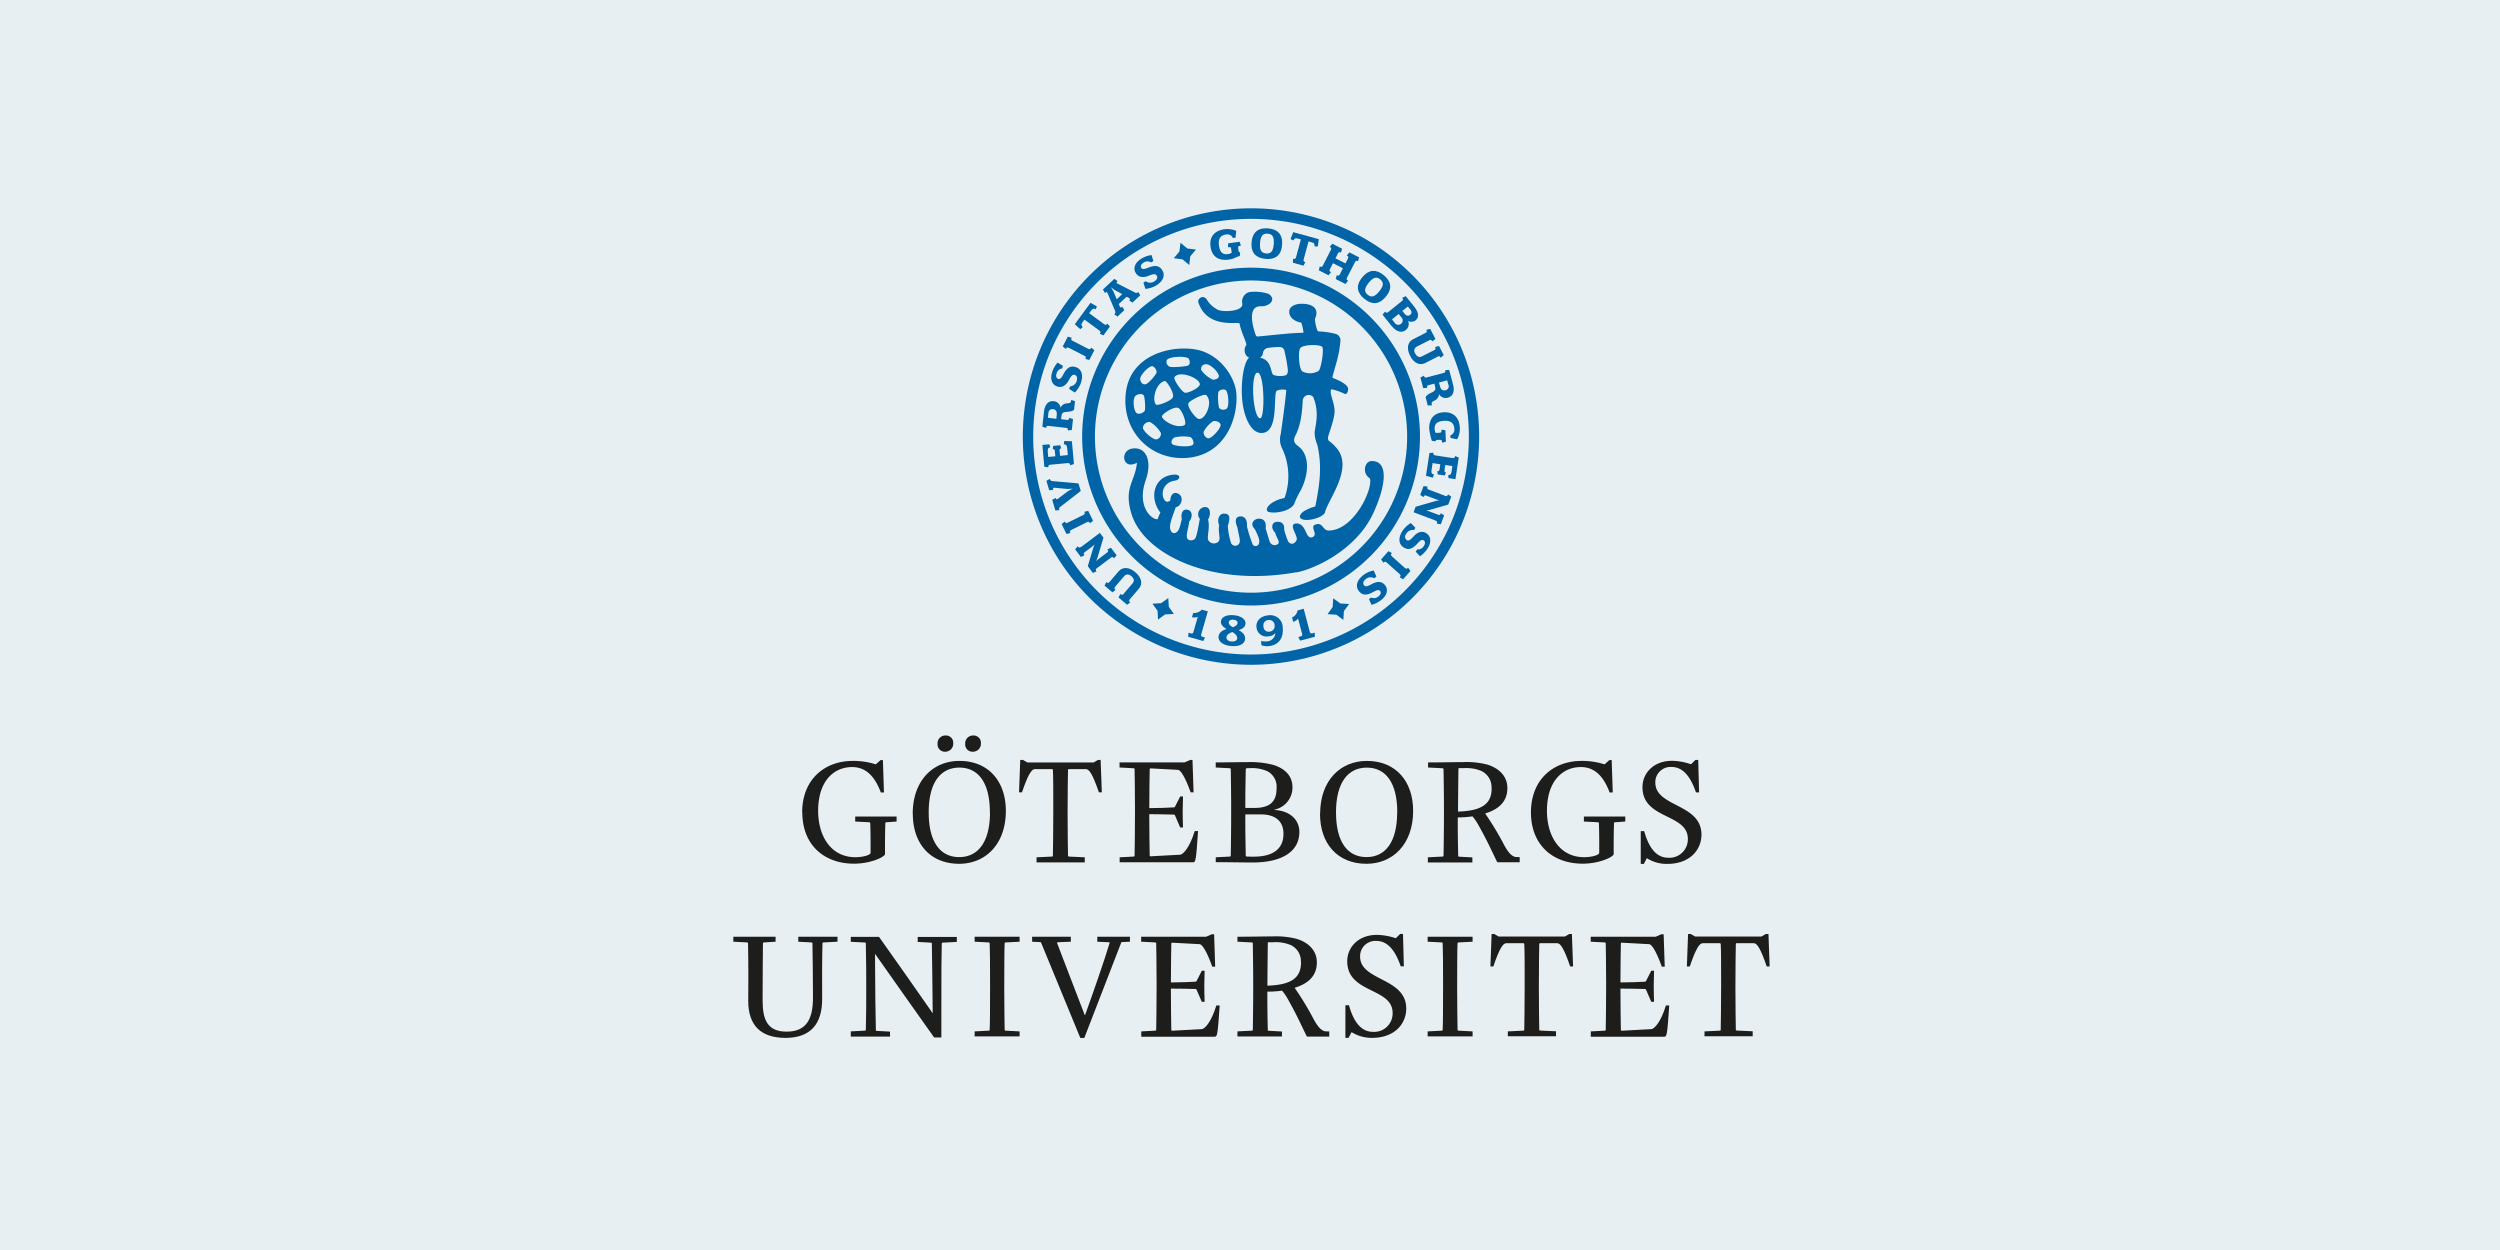 <svg xmlns="http://www.w3.org/2000/svg" xmlns:xlink="http://www.w3.org/1999/xlink" width="600" height="300" viewBox="0 0 600 300">
  <rect x="0" y="0" width="600" height="300" fill="#808080" stroke="none"/>
  <defs>
    <clipPath id="clip-Custom_Size_1">
      <rect width="600" height="300"/>
    </clipPath>
  </defs>
  <g id="Custom_Size_1" data-name="Custom Size – 1" clip-path="url(#clip-Custom_Size_1)">
    <rect width="600" height="300" fill="#e8eff3"/>
    <g id="c" transform="translate(176 50.005)">
      <g id="Group_21" data-name="Group 21" transform="translate(0 -0.005)">
        <g id="Group_19" data-name="Group 19" transform="translate(0 126.524)">
          <path id="Path_91" data-name="Path 91" d="M6.37,63.6c0-7.781,5.265-12.345,12.164-12.345a17.589,17.589,0,0,1,5.5.83L25.2,51.05h.545L26,58.831h-.752c-1.764-4.746-4.279-6.095-6.925-6.095-4.124,0-8.118,3.086-8.118,10.53,0,5.809,2.9,11.1,8.948,11.1,1.738,0,3.631-.493,3.631-1.063,0-1.219.026-4.435-.078-7.184l-.13-.13L19.1,65.807V64.614h9.933v1.193l-2.568.182-.13.13c-.078,2.256-.1,4.824-.078,7.547-.415.882-3.838,2.256-7.417,2.256C11.609,75.922,6.4,71.409,6.4,63.577Z" transform="translate(10.151 -45.163)" fill="#1d1d1b"/>
          <path id="Path_92" data-name="Path 92" d="M16.6,67.583c0-8.066,4.928-12.708,11.2-12.708,7.054,0,11.152,4.98,11.152,11.982,0,8.066-4.928,12.708-11.2,12.708-7.054,0-11.126-4.954-11.126-11.982Zm18.518-.363c0-7.158-2.8-10.737-7.314-10.737s-7.366,3.579-7.366,10.737,2.8,10.737,7.314,10.737,7.391-3.579,7.391-10.737ZM22.565,50.8a1.865,1.865,0,0,1,1.919-2.023,1.736,1.736,0,0,1,1.841,1.867,1.914,1.914,0,0,1-1.945,2.023A1.743,1.743,0,0,1,22.565,50.8Zm6.639,0a1.865,1.865,0,0,1,1.919-2.023,1.736,1.736,0,0,1,1.841,1.867A1.914,1.914,0,0,1,31.02,52.67,1.743,1.743,0,0,1,29.2,50.8Z" transform="translate(26.452 -48.78)" fill="#1d1d1b"/>
          <path id="Path_93" data-name="Path 93" d="M30.641,74.408l3.787-.182.13-.156c.026-1.323.1-5.887.1-10.685s0-8.74-.1-9.959l-.1-.182H30.227c-.752,0-1.634,1.271-3.086,5.576h-.7l.285-7.781h.648l1.037.6H44.335l1.037-.6h.648l.285,7.781h-.7c-1.478-4.331-2.334-5.576-3.086-5.576H38.292l-.1.182c-.026.856-.1,5.654-.1,10.426s.078,8.948.1,10.218l.13.156,3.89.182v1.219H30.642V74.408Z" transform="translate(42.132 -45.179)" fill="#1d1d1b"/>
          <path id="Path_94" data-name="Path 94" d="M35.74,74.408l3.475-.182.13-.156c.026-1.634.1-5.887.1-10.685s-.078-8.792-.1-10.218l-.13-.13-3.475-.182V51.637H51.327l1.375-.6h.545l.259,7.781h-.7c-1.271-3.579-2.412-5.369-3.008-5.395l-6.717-.363-.1.182c-.026,1.634-.1,5.394-.1,9.363,1.608,0,5.083-.1,5.991-.182l.156-.13,1.271-2.49h.674c-.026.986-.078,2.516-.078,3.475s.026,2.9.078,3.968H50.29l-1.271-2.957-.156-.13c-1.089-.026-4.253-.1-5.991-.1,0,4.513.078,8.118.1,9.933l.1.182,7.236-.389c.6-.052,2.2-1.5,3.475-5.68h.8c-.467,6.925-.571,7.5-1.167,7.5H35.766V74.382Z" transform="translate(56.952 -45.179)" fill="#1d1d1b"/>
          <path id="Path_95" data-name="Path 95" d="M44.64,74.089l3.475-.182.13-.156c.026-1.245.1-5.887.1-10.685s-.078-8.662-.1-10.218l-.13-.13-3.475-.182V51.318c2.619,0,5.654-.078,7.729-.078a21.263,21.263,0,0,1,6.173.7c2.8.882,4.513,2.7,4.513,5.291a5.4,5.4,0,0,1-4.331,5.42v.078c3.761.182,5.991,2.386,5.991,5.265,0,4.824-4.331,7.34-11.2,7.34-2.308,0-6.043-.078-8.87-.078V74.037Zm9.337-11.852c4.176,0,5.265-2,5.265-4.72a4.189,4.189,0,0,0-2.127-4.046,8.929,8.929,0,0,0-4.2-.778c-.182,0-.571,0-.908.026l-.156.182c-.026,1.841-.13,5.317-.1,9.337h2.23Zm6.925,6.25c0-3.372-2.308-4.694-5.42-4.694H51.746c-.026,4.513.078,8.092.1,9.959l.182.156c.674.026,1.323.026,1.738.026,4.8,0,7.132-2,7.132-5.472Z" transform="translate(71.134 -44.86)" fill="#1d1d1b"/>
          <path id="Path_96" data-name="Path 96" d="M54.316,63.838c0-8.066,4.928-12.708,11.2-12.708,7.054,0,11.126,4.98,11.126,11.982,0,8.066-4.928,12.708-11.2,12.708-7.054,0-11.152-4.954-11.152-11.982Zm18.518-.363c0-7.158-2.8-10.737-7.314-10.737s-7.391,3.579-7.391,10.737,2.8,10.737,7.314,10.737,7.366-3.579,7.366-10.737Z" transform="translate(86.512 -45.035)" fill="#1d1d1b"/>
          <path id="Path_97" data-name="Path 97" d="M64.322,74.089l3.553-.182.156-.156c.026-1.037.1-5.887.1-10.685s-.078-8.61-.1-10.218l-.156-.13-3.553-.182V51.318c3.19,0,6.588-.078,8.4-.078a19.992,19.992,0,0,1,5.732.571c3.4,1.037,4.9,3.216,4.9,5.654,0,3.5-2.386,5.187-5.291,6.095v.078a67.674,67.674,0,0,1,4.565,7.6c.882,1.556,1.738,2.723,2.9,2.8h.778v1.245H81l-.13-.13c-1.323-2.671-2.23-4.824-4.461-8.792a12.938,12.938,0,0,0-1.426-2.1,25.392,25.392,0,0,1-3.527.259c-.026,4.227.078,8.2.1,9.259l.13.156,3.268.182v1.219H64.27V74.115ZM79.546,57.516a4.287,4.287,0,0,0-2.438-4.15,9.463,9.463,0,0,0-4.227-.674H71.713l-.1.1c-.026,1.53-.078,6.173-.1,10.322,6.173-.182,8.066-2.153,8.066-5.6Z" transform="translate(102.415 -44.86)" fill="#1d1d1b"/>
          <path id="Path_98" data-name="Path 98" d="M73.81,63.6c0-7.781,5.265-12.345,12.164-12.345a17.589,17.589,0,0,1,5.5.83l1.167-1.037h.545l.259,7.781h-.752c-1.764-4.746-4.279-6.095-6.925-6.095-4.124,0-8.118,3.086-8.118,10.53,0,5.809,2.9,11.1,8.948,11.1,1.738,0,3.6-.493,3.6-1.063,0-1.219.026-4.435-.078-7.184l-.13-.13-3.475-.182V64.614h9.933v1.193l-2.568.182-.13.13c-.078,2.256-.1,4.824-.078,7.547-.415.882-3.838,2.256-7.417,2.256-7.236,0-12.449-4.513-12.449-12.345Z" transform="translate(117.617 -45.163)" fill="#1d1d1b"/>
          <path id="Path_99" data-name="Path 99" d="M83.97,68.131h.83c1.245,4.513,3.268,6.38,5.732,6.38A4.422,4.422,0,0,0,95.278,70c0-6.173-10.893-4.616-10.893-12.423,0-3.294,2.594-6.328,7.106-6.328a14.5,14.5,0,0,1,4.539.83l1.063-1.037h.674l.207,7.781h-.752c-1.478-4.331-3.449-6.095-5.861-6.095a3.662,3.662,0,0,0-3.89,3.735c0,5.939,11.074,5.005,11.074,12.5,0,3.579-2.7,7.028-8.221,7.028a8.879,8.879,0,0,1-4.9-1.375l-.7,1.375H83.97V68.157Z" transform="translate(133.807 -45.179)" fill="#1d1d1b"/>
          <path id="Path_100" data-name="Path 100" d="M3.579,82.805c0-1.349.026-2.153.026-5.68,0-2.8-.026-5.031-.078-8.221l-.13-.13L0,68.593V67.4H10.141v1.193l-2.879.182-.156.13c-.026,2.671-.078,8.4-.078,13.772,0,4.461,1.037,7.5,5.732,7.5s6.354-2.879,6.354-8.17c0-4.616-.078-9.622-.13-13.1l-.13-.13-3.268-.182V67.4H25v1.193l-3.475.182-.13.13c-.1,3.787-.1,9-.078,13.408.026,6.095-2.853,9.363-8.792,9.363s-8.948-3.008-8.948-8.87Z" transform="translate(0 -19.109)" fill="#1d1d1b"/>
          <path id="Path_101" data-name="Path 101" d="M10.87,90.1l3.475-.182.13-.13c.1-3.787.1-6.588.1-10.141s0-5.5-.1-10.737l-.13-.13L10.87,68.6V67.41h6.769C21.97,73.479,26.9,80.559,30.451,85.642h.078c-.078-6.795-.13-13.227-.207-16.7l-.13-.13-3.268-.182V67.436h9.388v1.193l-3.475.182-.13.13c-.1,3.787-.1,6.588-.1,15.509v7.106H30.866c-4.409-6.25-9.648-13.59-14.109-19.97h-.078c.026,8.3.13,14.731.207,18.258l.13.13,3.268.182v1.193H10.87V90.155Z" transform="translate(17.321 -19.093)" fill="#1d1d1b"/>
          <path id="Path_102" data-name="Path 102" d="M22.33,90.119l3.475-.182.13-.13c.078-1.089.1-5.887.1-10.685s-.026-9-.1-10.218l-.13-.13-3.475-.182V67.4H33.119v1.193l-3.449.182-.13.13c-.078.96-.1,5.887-.1,10.685s.078,9.025.1,10.218l.13.13,3.449.182v1.193H22.33Z" transform="translate(35.583 -19.109)" fill="#1d1d1b"/>
          <path id="Path_103" data-name="Path 103" d="M29.777,68.7l-2.127-.1V67.4h9.285v1.193l-3.164.13-.156.13c2,5.135,4.331,11.36,6.665,17.351h.078C42.1,81.379,45.1,72.795,46.271,68.826l-.1-.1-2.879-.13V67.4h7.832v1.193l-2.049.1c-1.841,4.694-6.095,15.717-8.9,23h-.96c-3.657-8.87-6.821-16.6-9.466-23Z" transform="translate(44.06 -19.109)" fill="#1d1d1b"/>
          <path id="Path_104" data-name="Path 104" d="M37.74,90.486l3.475-.182.13-.13c.026-1.634.1-5.887.1-10.685s-.078-8.792-.1-10.218l-.13-.13L37.74,68.96V67.767H53.327l1.375-.6h.545l.259,7.781h-.7c-1.271-3.579-2.412-5.369-3.008-5.395l-6.717-.363-.1.182c-.026,1.634-.1,5.395-.1,9.363,1.608,0,5.057-.1,5.991-.182l.156-.13,1.271-2.49h.674c-.026.986-.078,2.516-.078,3.475s.026,2.9.078,3.968H52.29l-1.271-2.931-.156-.13c-1.089-.052-4.253-.1-5.991-.1,0,4.513.078,8.118.1,9.933l.1.182,7.236-.389c.6-.026,2.2-1.478,3.475-5.68h.8c-.467,6.925-.571,7.5-1.167,7.5H37.766V90.563Z" transform="translate(60.139 -19.475)" fill="#1d1d1b"/>
          <path id="Path_105" data-name="Path 105" d="M46.65,90.167l3.553-.182.13-.13c.026-1.037.1-5.887.1-10.685s-.078-8.636-.1-10.218l-.13-.13-3.553-.182V67.448c3.19,0,6.588-.078,8.4-.078a20.323,20.323,0,0,1,5.758.571c3.4,1.037,4.9,3.242,4.9,5.654,0,3.5-2.386,5.187-5.291,6.095v.078a70.8,70.8,0,0,1,4.591,7.6c.882,1.556,1.738,2.723,2.9,2.8h.778v1.245H63.378l-.13-.13c-1.323-2.671-2.23-4.824-4.461-8.792a12.939,12.939,0,0,0-1.426-2.1,25.1,25.1,0,0,1-3.527.233c-.026,4.227.078,8.2.1,9.259l.13.13,3.268.182v1.193H46.65V90.193ZM61.874,73.594a4.287,4.287,0,0,0-2.438-4.15,9.463,9.463,0,0,0-4.227-.674H54.042l-.1.1c-.026,1.53-.078,6.173-.1,10.322,6.173-.182,8.066-2.179,8.066-5.6Z" transform="translate(74.337 -19.157)" fill="#1d1d1b"/>
          <path id="Path_106" data-name="Path 106" d="M56.666,84.257h.83c1.245,4.513,3.268,6.38,5.732,6.38a4.422,4.422,0,0,0,4.746-4.513c0-6.173-10.893-4.616-10.893-12.423,0-3.294,2.594-6.328,7.106-6.328a14.8,14.8,0,0,1,4.539.8l1.063-1.037h.674l.207,7.781h-.752c-1.478-4.331-3.449-6.095-5.861-6.095a3.662,3.662,0,0,0-3.89,3.735c0,5.939,11.074,5.005,11.074,12.5,0,3.579-2.7,7.028-8.221,7.028a9.1,9.1,0,0,1-4.9-1.375l-.726,1.375H56.64V84.257Z" transform="translate(90.256 -19.523)" fill="#1d1d1b"/>
          <path id="Path_107" data-name="Path 107" d="M64.25,90.119l3.475-.182.13-.13c.078-1.089.1-5.887.1-10.685s-.026-9-.1-10.218l-.13-.13-3.475-.182V67.4H75.039v1.193l-3.449.182-.156.13c-.078.96-.1,5.887-.1,10.685s.078,9.025.1,10.218l.156.13,3.449.182v1.193H64.25Z" transform="translate(102.383 -19.109)" fill="#1d1d1b"/>
          <path id="Path_108" data-name="Path 108" d="M74.236,90.518l3.787-.182.156-.13c.026-1.323.1-5.887.1-10.685s0-8.74-.1-9.985l-.1-.182H73.847c-.752,0-1.634,1.271-3.086,5.576h-.7l.285-7.781h.648l1.037.6H87.955l1.011-.6h.648l.285,7.781h-.7c-1.478-4.331-2.334-5.576-3.086-5.576H81.886l-.1.182c-.026.856-.1,5.654-.1,10.426s.078,8.948.1,10.218l.13.13,3.89.182v1.193H74.236V90.492Z" transform="translate(111.641 -19.507)" fill="#1d1d1b"/>
          <path id="Path_109" data-name="Path 109" d="M79.34,90.486l3.475-.182.13-.13c.026-1.634.1-5.887.1-10.685s-.078-8.792-.1-10.218l-.13-.13L79.34,68.96V67.767H94.927l1.375-.6h.545l.259,7.781h-.7c-1.271-3.579-2.412-5.369-3.008-5.395l-6.717-.363-.1.182c-.026,1.634-.1,5.395-.1,9.363,1.608,0,5.083-.1,5.991-.182l.13-.13,1.271-2.49h.674c-.026.986-.078,2.516-.078,3.475s.026,2.9.078,3.968h-.674l-1.271-2.931-.13-.13c-1.089-.052-4.253-.1-5.991-.1,0,4.513.078,8.118.1,9.933l.1.182,7.236-.389c.6-.026,2.2-1.478,3.475-5.68h.8c-.467,6.925-.571,7.5-1.167,7.5H79.366V90.563Z" transform="translate(126.429 -19.475)" fill="#1d1d1b"/>
          <path id="Path_110" data-name="Path 110" d="M92.441,90.518l3.787-.182.13-.13c.026-1.323.1-5.887.1-10.685s0-8.74-.1-9.985l-.1-.182H92.027c-.752,0-1.634,1.271-3.086,5.576h-.7l.285-7.781h.648l1.037.6h15.924l1.037-.6h.648l.285,7.781h-.7c-1.478-4.331-2.334-5.576-3.086-5.576h-4.227l-.1.182c-.026.856-.1,5.654-.1,10.426s.078,8.948.1,10.218l.156.13,3.89.182v1.193H92.467V90.492Z" transform="translate(140.611 -19.507)" fill="#1d1d1b"/>
        </g>
        <g id="Group_20" data-name="Group 20" transform="translate(69.467)">
          <path id="Path_111" data-name="Path 111" d="M44.787,16.752A40.538,40.538,0,1,0,73.7,5.5,40.362,40.362,0,0,0,44.787,16.752ZM72.019,83.483a37.464,37.464,0,1,1,26.713-10.4A37.509,37.509,0,0,1,72.019,83.483Z" transform="translate(-18.035 8.755)" fill="#0064a7"/>
          <path id="Path_112" data-name="Path 112" d="M43.682,15.232A54.759,54.759,0,1,0,136.3,55.95h0A54.736,54.736,0,0,0,43.708,15.206Zm36.75,91.836a52.278,52.278,0,1,1,53.4-51.144h0a52.338,52.338,0,0,1-53.4,51.144Z" transform="translate(-26.785 0.005)" fill="#0064a7"/>
          <path id="Path_113" data-name="Path 113" d="M77.512,51.939c-20.333,3.657-36.62-4.253-39.6-14.031-1.919-6.3.882-7.677,1.323-12.241-3.527,1.867-4.176-3.008-1.063-3.423,3.294-.441,4.772,3.008,3.164,7.6-2.308,6.613,1.738,9.674,2.879,9.337a8.645,8.645,0,0,1,.648-1.556c-2.775-3.527-1.608-8.688,3.112-9.1,1.919-.182,1.738,1.219.389,1.426-3.631.519-3.449,4.565-1.945,5.083a1.151,1.151,0,0,0,.83-.337c-.052-.83.519-2,1.452-1.764,2.075.519,1.3,3.19-.156,3.4-.545,1.634-1.556,3.916-1.349,5.109.207,1.167,1.037,1.426,1.738.726.519-.493.752-1.712,1.063-3.034-.337-1.5.389-2.619,1.66-2.1.882.363.96,1.712.1,2.775-.1,1.271-.674,2.723-.545,3.709s1.478.908,1.945.389c.493-.545.986-4.02,1.167-4.772A1.745,1.745,0,0,1,55.415,36.3c1.815-.156,1.4,2.334.882,2.957.519,1.945-.311,4.124.052,4.98a1.577,1.577,0,0,0,2.438.363c.648-.7-.156-2.2.182-3.942-.622-1.5.1-2.7.986-2.775,2.023-.156,1.452,1.66,1.089,2.957a16.606,16.606,0,0,0,.778,4.1,1.1,1.1,0,0,0,2.023-.052c.285-.622-.337-2.412-.493-3.683-.882-2.049-.13-2.619.648-2.671.752-.052,1.764.363,1.634,2.386A31.6,31.6,0,0,0,66.9,44.988a.822.822,0,0,0,1.608.052c.311-.882-.285-1.945-.934-3.372-1.452-1.426-.13-2.516.7-2.568.83-.078,2.127.156,1.841,2.36.441,1.349.752,2.568,1.037,3.268a1.261,1.261,0,0,0,1.971.389c.493-.545-.441-1.478-.7-2.645-1.089-1.063-.908-2.516.363-2.619.648-.052,1.893,0,1.79,1.893a18.611,18.611,0,0,0,.908,2.723c.648,1.063,1.66.674,2.075-.285.389-.96-2.127-3.787-.156-3.942s2.308,2.438,2.957,3.034a.869.869,0,0,0,1.426-.13c.519-.571-.856-2.127.1-2.568,1.945-.882,1.893,1.323,3.268,1.349,5.991.1,10.711-9.726,10.011-12.5-2-1.193-1.3-4.15.363-4.176,4.124-.078,3.553,5.758.415,12.527-4.1,8.87-14.186,13.434-18.492,14.212Z" transform="translate(-11.831 35.397)" fill="#0064a7"/>
          <path id="Path_114" data-name="Path 114" d="M75.314,28.347a.62.62,0,0,1-.078-.182c.934-3.553,1.608-5.109,1.919-8.662a1.564,1.564,0,0,0-1.089-1.66,19.468,19.468,0,0,0-4.046-.6.453.453,0,0,1-.363-.182,9.075,9.075,0,0,1-.622-2.853c1.271-2.7-1.011-3.657-3.138-3.6-1.4-.078-2.853.571-3.008,1.634-.207,2.049,2.075,2.8,2.879,2.879a13.063,13.063,0,0,1,.519,2.282.149.149,0,0,1-.156.156c-3.631.078-8.351.7-10.737.882a.482.482,0,0,1-.571-.337c-.441-1.219-2.334-7,1.219-6.9,2.1.078,3.864-1.66,1.867-2.983a10.737,10.737,0,0,0-4.668-.415,2.366,2.366,0,0,0-1.634,2.775c.233,1.867-4.409,2.049-5.784,1.5A6.534,6.534,0,0,1,45.2,9.778c-.882-1.608-2.438-.389-2.153.467,1.919,5.809,8.092,4.876,9.674,4.98a.378.378,0,0,1,.233.156c.389,2.1,1.634,4.305,1.634,5.135-.778.856-.441,2.671.648,2.983-1.323,1.271-1.919,5.68-1.712,9.363.259,4.668,2.153,9.207,5.135,8.714,3.787-.622,2.282-9.363,3.216-10.115a3.783,3.783,0,0,1,2.127-.207c.1,0,.156.13.156.182-.311,3.423-1.115,8.948-1.323,10.4a4.859,4.859,0,0,0,.415,3.657,15.552,15.552,0,0,1,.571,11.489.384.384,0,0,1-.285.285,7.767,7.767,0,0,0-3.034,1.271c-.622.441-1.323,1.323-.856,1.867.674.622,4.98.363,6.328-1.608a1.39,1.39,0,0,0,.13-.285,21.266,21.266,0,0,1,1.478-3.06c2-3.787,2.282-8.455-.441-10.582-.752-.6-1.556-1.141-.8-2.619,1.452-2.853,1.608-5.991,1.79-8.61a1.442,1.442,0,0,1,2.49-.674c1.66,3.916.363,7.288.337,8.688a8.692,8.692,0,0,0,.674,2.879c1.141,5.109.571,9.233-.467,14.524,0,.1-.1.182-.207.233a9.569,9.569,0,0,0-2.671,1.167c-.752.545-1.063,1.219-.726,1.582,1.011,1.141,5.55-.1,5.887-1.4.856-3.242,6.977-10.711,2.7-15.509-1.945-2.179-1.945-1.3-1.971-2.412,0-.519,1.219-3.423,1.53-5.654.311-2.334-1.193-4.565-.83-5.835,0-.052.1-.1.156-.1a12.49,12.49,0,0,1,3.086,1.063c.311.156.8.026.882-1.115.078-1.245-3.112-2.464-3.735-2.7ZM57.886,38.073c-1.764-.026-2.412-11-.6-10.945C58.923,27.154,59.1,38.1,57.886,38.073ZM63.7,21.889a35.335,35.335,0,0,1,.83,4.513c.078.545-.13,1.219-.467,1.349a4.9,4.9,0,0,1-2.931-.052c-.83-.311-.259-3.579-3.268-4.15a1.637,1.637,0,0,0,.726-1.323,1.478,1.478,0,0,1,1.349-1.063,18.981,18.981,0,0,1,2.7-.182,1.145,1.145,0,0,1,1.089.908Zm8.221,4.824a4.053,4.053,0,0,1-3.838.156c-.882-.519-1.089-4.435-.648-5.5s5.031-1.089,5.394-.363S72.565,26.091,71.917,26.713Z" transform="translate(-0.92 12.306)" fill="#0064a7"/>
          <path id="Path_115" data-name="Path 115" d="M62.916,23.737c-.337-4.15-4.2-9.622-9.855-10.556C46.94,12.17,37.422,14.608,36.385,23.633c-1.063,9.311,6.069,16.235,14.627,15.587,9.285-.7,12.371-9.622,11.9-15.483Zm-5.524,6.639c.493-.052,1.452.078,1.712.752.311.752-1.764,3.086-2.723,3.372-.6.156-1.478-.726-1.3-1.582A6.884,6.884,0,0,1,57.392,30.376Zm3.164-2.957a1.355,1.355,0,0,1-1.79-.207,11.759,11.759,0,0,1-.182-3.812,1.428,1.428,0,0,1,1.738-.493C60.971,23.27,61.334,26.875,60.556,27.419Zm-1.841-7.729c-.1.571-1.063.8-1.452.752a7,7,0,0,1-2.775-2.308,1.107,1.107,0,0,1,.83-1.375c1.323-.337,3.553,2.127,3.4,2.957Zm-7.21-4.2a1.289,1.289,0,0,1,0,1.452c-.363.389-3.631.519-4.124.467a1.233,1.233,0,0,1-1.167-1.66c.622-.96,4.954-1.037,5.317-.285Zm2.645,6.043c0,.882-3.086,2.36-3.709,2-.908-.545-2.749-3.268-2.36-3.735C49.4,18.135,54.15,20.132,54.15,21.532Zm-8.377-.752c.389-.078,2.256,2.775,1.919,3.838-.285.908-3.709,2.153-4.046,1.815-1.037-1.037-.13-5.187,2.127-5.68Zm-.7,8.455c0-.545,2.775-2.412,3.864-2.023.882.337,2.256,3.787,1.5,4.15-2.023.96-5.395-1.245-5.395-2.127Zm8.636.571c-.8-.363-2.931-3.138-2.179-3.89.7-.7,3.683-2.2,4.15-1.764C57.522,25.863,55.291,30.506,53.709,29.806ZM41.416,21.428c-.778.389-1.5-.13-1.582-1.115-.078-.96,2.179-3.32,3.008-3.086a1.655,1.655,0,0,1,.934,1.556A9.092,9.092,0,0,1,41.416,21.428Zm-.545,6.562c-.441.519-1.4.856-1.893.467-.7-.571-.934-2.879-.467-3.864.311-.674,1.919-1.037,2.23-.259C40.949,24.852,41.183,27.627,40.872,27.99Zm-.389,4.02a1.54,1.54,0,0,1,1.712-1.4A7.3,7.3,0,0,1,44.788,33.2,1.356,1.356,0,0,1,43.7,34.785C42.817,34.837,40.56,32.814,40.483,32.01Zm7.132,3.942c-.622-.337-.13-1.582.752-1.712a9.331,9.331,0,0,1,3.5-.026c.571.259.986,1.452.648,1.815-.622.674-4.02.441-4.928-.052Z" transform="translate(-11.656 20.677)" fill="#0064a7"/>
          <path id="Path_116" data-name="Path 116" d="M42.368,3.18l-.259,2.1L40.76,6.889l2.1.285,1.608,1.349.259-2.1,1.349-1.608L44,4.555Z" transform="translate(-4.516 5.08)" fill="#0064a7"/>
          <path id="Path_117" data-name="Path 117" d="M58.777,41.267l-1.686-1.245-2.1-.13,1.219-1.712.13-2.1,1.712,1.245,2.1.13-1.245,1.712Z" transform="translate(18.16 57.507)" fill="#0064a7"/>
          <path id="Path_118" data-name="Path 118" d="M40.129,41.221l1.712-1.245,2.1-.1-1.219-1.712-.13-2.1-1.712,1.219-2.1.13,1.245,1.712Z" transform="translate(-7.671 57.475)" fill="#0064a7"/>
          <path id="Path_119" data-name="Path 119" d="M35.569,36.6l2.153-2.516c.986-1.141,2.542-1.063,4.02.207,1.5,1.271,1.841,2.8.856,3.942l-2.153,2.516c-.259.311-.285.493.078.778l-.752.571L37.7,40.334l.467-.83c.337.311.519.259.778-.052l2.153-2.516c.415-.493.389-1.115-.285-1.686-.674-.6-1.3-.545-1.738-.026l-2.153,2.516c-.259.311-.285.467.078.778l-.752.6L34.35,37.507l.441-.856c.337.311.519.259.778-.052Z" transform="translate(-14.73 53.045)" fill="#0064a7"/>
          <path id="Path_120" data-name="Path 120" d="M33.03,33.427l4.539-3.4.856,1.141L37,35.969a7.335,7.335,0,0,1-.363.856s.415-.389.622-.545l2-1.5c.311-.233.389-.389.1-.778l.856-.415L41.589,35.4l-.622.726c-.285-.363-.467-.363-.778-.13l-3.32,2.49c-.311.233-.363.415-.1.778l-.882.389-1.219-1.634,1.3-4.357a8.639,8.639,0,0,1,.363-.882s-.415.389-.648.571l-1.712,1.271c-.311.233-.363.415-.1.778L33,35.814,31.63,33.972l.622-.726c.285.363.441.363.778.13Z" transform="translate(-19.065 47.866)" fill="#0064a7"/>
          <path id="Path_121" data-name="Path 121" d="M36.76,27.99l1.167,2.386-.752.6c-.207-.415-.389-.441-.726-.259l-3.735,1.841c-.363.182-.441.337-.233.752l-.934.233L30.38,31.154l.752-.6c.207.415.363.441.726.259l3.735-1.841c.363-.182.441-.337.233-.752Z" transform="translate(-21.056 44.615)" fill="#0064a7"/>
          <path id="Path_122" data-name="Path 122" d="M30.552,25.575l6.121.545.545,1.815L32.368,31.7c-.363.259-.389.415-.285.83l-.96.078-.752-2.542.83-.467c.1.363.259.415.571.182l2.334-1.764a12.862,12.862,0,0,1,1.219-.648,11.484,11.484,0,0,1-1.4.078l-2.957-.285c-.389-.026-.467.13-.363.519l-.96.078L28.97,25.5l.856-.467c.13.415.233.493.674.545Z" transform="translate(-23.303 39.898)" fill="#0064a7"/>
          <path id="Path_123" data-name="Path 123" d="M35.68,21.556l.493,5.5-.908.285c-.052-.467-.207-.545-.6-.519l-4.15.389c-.415.026-.519.156-.493.622l-.96-.13L28.6,22.464l1.686-.156.207.726c-.545.13-.648.285-.6,1.089l.1,1.219,1.712-.156-.1-1.115c-.052-.467-.13-.648-.519-.6l.1-.778,1.686-.156.259.752c-.389.026-.441.207-.389.674l.1,1.115,1.867-.182-.156-1.686c-.078-.726-.285-.856-.8-.908l.078-.778,1.764.052Z" transform="translate(-23.893 34.321)" fill="#0064a7"/>
          <path id="Path_124" data-name="Path 124" d="M36.432,18.005l-.233,2.1c-1.115.908-2.853-.026-3.008,1.4l-.1.856,1.349.156c.389.052.545-.026.6-.493l.908.311-.285,2.619-.96.1c.052-.467-.078-.571-.467-.622L30.1,23.97c-.389-.052-.545.052-.6.493l-.908-.311.389-3.579C29.2,18.835,30,17.9,31.323,18.031a1.838,1.838,0,0,1,1.634,1.556,1.831,1.831,0,0,1,1.686-1.037c.6-.052.8-.156.856-.674V17.72l.934.311Zm-6.406,2.957-.1,1.063,2.023.233.1-1.011c.078-.778-.259-1.219-.882-1.3S30.1,20.21,30.026,20.962Z" transform="translate(-23.893 28.25)" fill="#0064a7"/>
          <path id="Path_125" data-name="Path 125" d="M36.605,18.938a6.158,6.158,0,0,1-1.53,2.516L33.727,20.6l.207-.622A1.768,1.768,0,0,0,35.542,18.6c.182-.545.1-1.193-.467-1.375-.493-.156-.83.156-1.4,1.193-.545,1.063-1.452,2.023-2.827,1.582-1.349-.441-1.712-1.867-1.219-3.4a6.24,6.24,0,0,1,1.323-2.334l1.271.8-.182.6a1.639,1.639,0,0,0-1.349,1.245c-.207.6-.052,1.115.389,1.271.441.13.752-.182,1.167-.96.752-1.426,1.556-2.36,3.06-1.867,1.478.467,1.79,2.049,1.3,3.527Z" transform="translate(-22.588 22.752)" fill="#0064a7"/>
          <path id="Path_126" data-name="Path 126" d="M38.079,15.112l-1.219,2.36-.934-.259c.207-.415.13-.571-.233-.752l-3.709-1.893c-.363-.182-.545-.156-.752.259l-.752-.6L31.7,11.87l.934.259c-.207.415-.13.571.233.752l3.709,1.893c.337.182.519.156.752-.259l.752.6Z" transform="translate(-20.897 18.928)" fill="#0064a7"/>
          <path id="Path_127" data-name="Path 127" d="M36.605,10.3c-.441-.233-.7-.259-1.141.363l-.415.571,3.579,2.619c.311.233.493.259.752-.13l.648.7-1.556,2.127-.882-.389c.285-.389.207-.545-.1-.778L33.908,12.76l-.415.571c-.441.6-.337.856,0,1.219l-.571.519L31.6,13.875,35.361,8.74l1.556.882-.337.7Z" transform="translate(-19.112 13.94)" fill="#0064a7"/>
          <path id="Path_128" data-name="Path 128" d="M43.2,10.436l-1.919,1.79-.778-.545c.259-.233.285-.389-.1-.6l-.519-.259-1.867,1.738.207.545c.156.389.363.337.622.1l.493.83L37.7,15.571l-.778-.545c.311-.285.337-.441.182-.856l-1.79-4.227c-.1-.259-.285-.337-.622-.026l-.493-.83L36.949,6.52l.778.545c-.337.311-.285.467-.026.6l4.124,2.1a.593.593,0,0,0,.856-.1l.493.83ZM37.131,9.269a10.484,10.484,0,0,1-1.063-.8s.519.8.7,1.167l.752,1.79,1.323-1.245Z" transform="translate(-14.969 10.402)" fill="#0064a7"/>
          <path id="Path_129" data-name="Path 129" d="M42.544,11.5a6.581,6.581,0,0,1-2.8.934l-.467-1.5.545-.337a1.79,1.79,0,0,0,2.127,0c.493-.311.83-.83.519-1.349-.285-.441-.726-.441-1.841,0-1.115.467-2.412.622-3.19-.622-.752-1.193-.1-2.542,1.271-3.4a6.159,6.159,0,0,1,2.516-.908l.441,1.426-.545.337a1.684,1.684,0,0,0-1.841.078c-.545.337-.778.83-.519,1.219.233.389.7.363,1.5.026,1.5-.6,2.7-.778,3.553.571.8,1.323.026,2.7-1.3,3.527Z" transform="translate(-10.32 6.897)" fill="#0064a7"/>
          <path id="Path_130" data-name="Path 130" d="M51.349,5.927c-.493.052-.571.233-.519.6l.078.545c.052.363.156.441.389.415l-.078.908c-1.011.207-1.167.648-2.723.856-2.075.285-3.968-.493-4.305-3.138-.337-2.412,1.063-3.864,3.346-4.15a5.434,5.434,0,0,1,2.827.389l-.182,1.634-.622.078a1.442,1.442,0,0,0-1.686-.83c-1.3.182-1.893,1.011-1.66,2.619.207,1.634.908,2.256,2.179,2.075a2.238,2.238,0,0,0,.882-.337l-.13-.882c-.052-.389-.156-.519-.648-.441h-.13l.078-.934,2.723-.363.311.908h-.13Z" transform="translate(0.871 3.059)" fill="#0064a7"/>
          <path id="Path_131" data-name="Path 131" d="M51.321,9.178c-2.153-.182-3.579-1.3-3.346-3.942.207-2.671,1.815-3.553,3.942-3.372,2.179.182,3.579,1.3,3.372,3.968S53.5,9.385,51.321,9.2Zm.493-6.043C50.7,3.057,50.128,3.6,50,5.365s.337,2.412,1.452,2.516c1.141.1,1.686-.467,1.841-2.23.13-1.764-.311-2.412-1.452-2.516Z" transform="translate(6.942 2.947)" fill="#0064a7"/>
          <path id="Path_132" data-name="Path 132" d="M57.318,5.546c.052-.493,0-.752-.752-.934l-.674-.182L54.724,8.71c-.1.389-.052.545.389.674l-.441.856-2.542-.7.052-.96c.467.13.571,0,.7-.363L54.05,3.938l-.674-.182c-.726-.207-.908,0-1.115.441l-.7-.337.648-1.66,6.147,1.686L58.1,5.649,57.318,5.6Z" transform="translate(12.694 3.518)" fill="#0064a7"/>
          <path id="Path_133" data-name="Path 133" d="M60.586,12.944l-2.334-1.193.233-.934c.415.207.571.13.752-.233l.726-1.426L57.577,7.938l-.726,1.426c-.182.337-.156.519.259.726l-.6.752L54.18,9.65l.233-.934c.415.207.571.13.752-.233l1.893-3.709c.182-.363.156-.519-.259-.752l.622-.752,2.334,1.193L59.5,5.4c-.415-.207-.545-.13-.752.233l-.571,1.141L60.586,7.99l.571-1.141c.182-.363.156-.519-.259-.752l.6-.752,2.36,1.193-.259.934c-.415-.207-.545-.13-.752.233l-1.893,3.709c-.182.363-.156.519.259.726l-.6.752Z" transform="translate(16.869 5.224)" fill="#0064a7"/>
          <path id="Path_134" data-name="Path 134" d="M59.336,12.491c-1.66-1.375-2.2-3.086-.493-5.161s3.5-1.867,5.161-.519c1.686,1.4,2.2,3.112.493,5.161-1.712,2.075-3.475,1.893-5.161.493Zm3.838-4.668c-.856-.7-1.66-.571-2.775.8s-1.115,2.179-.259,2.879c.882.726,1.66.571,2.775-.8s1.115-2.153.233-2.879Z" transform="translate(22.631 9.23)" fill="#0064a7"/>
          <path id="Path_135" data-name="Path 135" d="M62.259,15.3,60.08,12.581l.6-.752c.285.363.467.337.778.1L64.7,9.313c.311-.259.363-.415.078-.778l.856-.415,2.049,2.542c1.089,1.375,1.219,2.542.259,3.32a1.726,1.726,0,0,1-1.738.1,1.792,1.792,0,0,1-.545,2.153c-1.037.83-2.282.415-3.372-.934Zm1.686-2.9-1.608,1.3.648.8a1,1,0,0,0,1.53.259,1.04,1.04,0,0,0,.052-1.582l-.6-.752Zm.882-.726.545.674c.441.545.908.6,1.323.259.389-.311.467-.752,0-1.323l-.545-.674Z" transform="translate(26.271 12.952)" fill="#0064a7"/>
          <path id="Path_136" data-name="Path 136" d="M69.507,17.841l-2.931,1.5c-1.349.674-2.749,0-3.631-1.738s-.622-3.294.726-3.968l2.931-1.5c.363-.182.441-.337.233-.752l.934-.233,1.245,2.412-.752.6c-.207-.415-.389-.441-.752-.259l-2.957,1.5a1.119,1.119,0,0,0-.389,1.66c.415.8.986.986,1.582.7l2.957-1.5c.363-.182.441-.337.233-.752l.934-.259,1.141,2.2-.752.622c-.207-.415-.389-.441-.752-.259Z" transform="translate(30.018 17.78)" fill="#0064a7"/>
          <path id="Path_137" data-name="Path 137" d="M65.37,23.535l-.545-2.049c.7-1.271,2.671-1.011,2.308-2.412l-.207-.83-1.323.337c-.389.1-.493.233-.389.674l-.96.052-.674-2.542.856-.441c.13.467.285.519.674.415l4.02-1.063c.389-.1.493-.233.389-.674l.96-.052.934,3.475c.441,1.686,0,2.853-1.271,3.19a1.8,1.8,0,0,1-2.075-.856,1.819,1.819,0,0,1-1.193,1.582c-.519.259-.7.415-.545.934l.052.156-.96.052Zm4.9-5.057-.259-1.037-1.971.519.259.986c.207.752.674,1.037,1.3.882a.985.985,0,0,0,.7-1.375Z" transform="translate(31.848 23.836)" fill="#0064a7"/>
          <path id="Path_138" data-name="Path 138" d="M67.465,26.059c0-.493-.182-.571-.545-.571h-.545c-.363.052-.467.13-.441.363l-.908-.13a15.989,15.989,0,0,1-.622-2.8c-.1-2.1.83-3.916,3.475-4.046,2.438-.13,3.761,1.4,3.864,3.683a5.284,5.284,0,0,1-.648,2.8l-1.608-.337V24.4a1.452,1.452,0,0,0,.934-1.608c-.078-1.3-.83-1.971-2.464-1.867-1.634.078-2.334.726-2.256,2a1.963,1.963,0,0,0,.259.908l.882-.052c.389,0,.519-.13.493-.622v-.13l.934.156.13,2.749-.934.233v-.13Z" transform="translate(33.15 30.078)" fill="#0064a7"/>
          <path id="Path_139" data-name="Path 139" d="M64.148,28.108l.83-5.446.96-.052c-.078.467.078.571.441.648l4.124.622c.389.052.545,0,.622-.467l.882.337-.8,5.213L69.516,28.7v-.752c.519,0,.674-.13.778-.908l.182-1.219-1.712-.259-.156,1.089c-.078.467,0,.648.337.7l-.311.726-1.686-.259-.078-.778c.389.052.493-.1.545-.571l.156-1.089L65.73,25.1l-.259,1.686c-.1.726.078.908.571,1.063l-.259.752-1.712-.467Z" transform="translate(32.629 36.042)" fill="#0064a7"/>
          <path id="Path_140" data-name="Path 140" d="M68.241,33.973l-5.291-2,.493-1.323,4.8-1.375a5.746,5.746,0,0,1,.908-.156,6.444,6.444,0,0,1-.778-.233l-2.334-.882c-.363-.13-.545-.1-.7.337l-.8-.519.8-2.127.96.13c-.156.441-.052.571.311.726l3.89,1.478c.363.156.545.1.7-.337l.8.519-.726,1.919L66.918,31.38a5.889,5.889,0,0,1-.934.156s.545.156.8.259l2,.752c.389.13.545.1.7-.337l.8.519-.8,2.127-.96-.156c.156-.441.078-.571-.311-.7Z" transform="translate(30.844 40.966)" fill="#0064a7"/>
          <path id="Path_141" data-name="Path 141" d="M62.259,31.169a5.937,5.937,0,0,1,2.127-2.049l1.089,1.141-.337.545a1.757,1.757,0,0,0-1.893.934,1.022,1.022,0,0,0,.1,1.452c.441.285.83.078,1.634-.8.8-.908,1.893-1.608,3.112-.83,1.193.752,1.193,2.256.337,3.6a6.186,6.186,0,0,1-1.867,1.919l-1.011-1.089.337-.545a1.682,1.682,0,0,0,1.634-.856c.337-.545.337-1.063-.078-1.323-.389-.259-.778,0-1.375.648-1.089,1.193-2.1,1.893-3.423,1.037-1.323-.83-1.219-2.412-.389-3.761Z" transform="translate(28.76 46.416)" fill="#0064a7"/>
          <path id="Path_142" data-name="Path 142" d="M59.94,33.717l1.764-2,.83.467c-.311.337-.259.519,0,.778l3.112,2.775c.311.259.467.285.778-.052l.571.778-1.764,2L64.4,38c.311-.337.285-.519,0-.778l-3.112-2.775c-.285-.259-.467-.285-.778.052Z" transform="translate(26.048 50.559)" fill="#0064a7"/>
          <path id="Path_143" data-name="Path 143" d="M59.064,34.755a5.754,5.754,0,0,1,2.671-1.245l.648,1.452-.519.415a1.761,1.761,0,0,0-2.1.259c-.441.363-.752.934-.363,1.4.311.415.778.337,1.815-.233,1.063-.6,2.334-.908,3.242.233.882,1.089.389,2.516-.856,3.5a6.561,6.561,0,0,1-2.386,1.219l-.622-1.375.493-.389a1.68,1.68,0,0,0,1.815-.285c.493-.389.674-.908.363-1.271-.285-.363-.726-.259-1.5.156-1.4.778-2.594,1.115-3.579-.13-.96-1.219-.363-2.7.856-3.657Z" transform="translate(22.488 53.411)" fill="#0064a7"/>
          <path id="Path_144" data-name="Path 144" d="M45.643,44.651,42.09,43.64l.078-.96.467.13c.467.13.622.026.726-.337l1.037-3.6a2.438,2.438,0,0,1-1.4.078l.311-1.037a2.417,2.417,0,0,0,2.049-.778l1.452.415-1.582,5.472c-.1.389,0,.545.441.674l.467.13-.441.856Z" transform="translate(-2.397 59.18)" fill="#0064a7"/>
          <path id="Path_145" data-name="Path 145" d="M47.912,45.061C45.967,44.879,44.8,43.971,44.9,42.8c.1-1.011.96-1.53,1.919-1.841-.778-.441-1.4-.986-1.349-1.815.1-1.037,1.323-1.66,3.138-1.478,1.738.156,2.853.986,2.775,2.049-.078.83-.8,1.245-1.634,1.53.882.467,1.634,1.141,1.53,2.153-.1,1.193-1.452,1.841-3.346,1.66Zm.311-3.372c-.8.285-1.375.674-1.426,1.271-.052.519.467.96,1.219,1.011.726.078,1.323-.233,1.375-.752C49.443,42.623,48.95,42.13,48.224,41.689Zm.285-2.957c-.648-.052-1.089.156-1.141.622s.337.856.96,1.193c.648-.233,1.115-.545,1.141-1.011.052-.441-.363-.752-.986-.8Z" transform="translate(2.077 59.989)" fill="#0064a7"/>
          <path id="Path_146" data-name="Path 146" d="M51.3,45.065a3.513,3.513,0,0,1-1.686-.233l-.1-1.011a4.116,4.116,0,0,0,1.3.1A2.122,2.122,0,0,0,52.955,41.9a2.123,2.123,0,0,1-1.582.8,2.431,2.431,0,0,1-2.957-2.2c-.13-1.478.934-2.645,2.8-2.827a2.978,2.978,0,0,1,3.5,2.983c.207,2.23-.752,4.15-3.4,4.409Zm0-6.276A1.269,1.269,0,0,0,50.1,40.345a1.218,1.218,0,0,0,1.375,1.245,1.337,1.337,0,0,0,1.3-1.53A1.3,1.3,0,0,0,51.3,38.789Z" transform="translate(7.668 60.011)" fill="#0064a7"/>
          <path id="Path_147" data-name="Path 147" d="M57.2,43.767l-3.553.934-.441-.856.467-.13c.467-.13.545-.285.441-.674l-.96-3.631a2.38,2.38,0,0,1-1.167.778L51.7,39.151a2.363,2.363,0,0,0,1.349-1.712L54.5,37.05l1.452,5.5c.1.389.259.467.726.363l.467-.13.052.96Z" transform="translate(12.917 59.052)" fill="#0064a7"/>
        </g>
      </g>
    </g>
  </g>
</svg>
